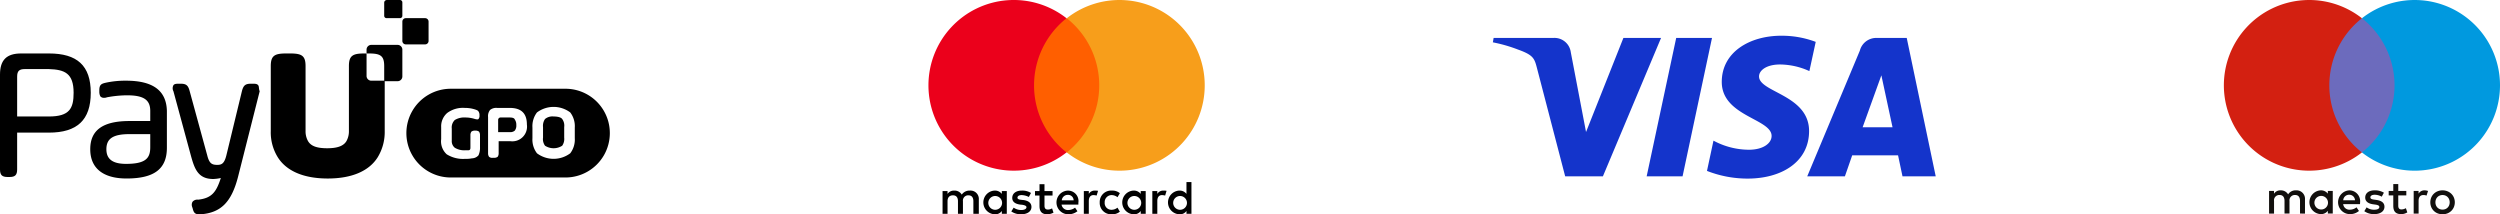 <svg id="Visa_Logo" data-name="Visa Logo" xmlns="http://www.w3.org/2000/svg" width="350" height="30.004" viewBox="0 0 350 30.004">
  <defs>
    <style>
      .cls-1 {
        fill: #1434cb;
      }

      .cls-2 {
        fill: #ff5f00;
      }

      .cls-3 {
        fill: #eb001b;
      }

      .cls-4 {
        fill: #f79e1b;
      }

      .cls-5 {
        fill: #6c6bbd;
      }

      .cls-6 {
        fill: #d32011;
      }

      .cls-7 {
        fill: #0099df;
      }

      .cls-8 {
        fill: #110f0d;
      }
    </style>
  </defs>
  <title>payment-logos-2024</title>
  <path class="cls-1" d="M249.383,5.001c-4.402,0-8.336,2.272-8.336,6.469,0,4.813,6.977,5.146,6.977,7.564,0,1.018-1.172,1.93-3.174,1.93a10.572,10.572,0,0,1-4.964-1.273l-.909,4.236a15.552,15.552,0,0,0,5.693,1.076c4.813,0,8.601-2.383,8.601-6.652,0-5.086-7.006-5.409-7.006-7.653,0-.798.962-1.671,2.958-1.671a10.087,10.087,0,0,1,4.089.926l.889-4.09a13.351,13.351,0,0,0-4.819-.859h.001Zm-40.276.309L209,5.927a20.758,20.758,0,0,1,3.52,1.011c2.148.772,2.301,1.222,2.662,2.617l3.942,15.127h5.284L232.548,5.31h-5.272l-5.231,13.171-2.134-11.165A2.304,2.304,0,0,0,217.511,5.309h-8.404Zm25.561,0L230.533,24.682h5.027l4.12-19.372Zm28.037,0a2.37,2.37,0,0,0-2.325,1.775L253.015,24.682h5.272l1.02-2.933h6.422l.62,2.933H271L266.942,5.31Zm.686,5.234,1.563,7.269h-4.186l2.624-7.269h-.001Z"/>
  <g>
    <g>
      <path d="M137.035,29.934V27.943a1.168,1.168,0,0,0-1.261-1.261,1.309,1.309,0,0,0-1.128.564,1.161,1.161,0,0,0-1.062-.564,1.072,1.072,0,0,0-.929.465v-.398H131.958v3.186h.697V28.175c0-.564.299-.83.763-.83s.697.299.697.83v1.759h.697V28.175a.734.734,0,0,1,.763-.83c.465,0,.697.299.697.83v1.759Zm10.321-3.186h-1.128v-.962H145.531v.962h-.631v.631h.631V28.839c0,.73.299,1.161,1.095,1.161a1.856,1.856,0,0,0,.863-.232l-.199-.597a1.092,1.092,0,0,1-.597.166c-.332,0-.465-.199-.465-.531v-1.427h1.128v-.63Zm5.907-.066a.935.935,0,0,0-.83.465v-.398h-.697v3.186h.697v-1.792c0-.531.232-.83.664-.83a1.942,1.942,0,0,1,.431.066l.199-.664a2.191,2.191,0,0,0-.465-.033Zm-8.927.332a2.278,2.278,0,0,0-1.294-.332c-.796,0-1.327.398-1.327,1.029,0,.531.398.83,1.095.929l.332.033c.365.066.564.166.564.332,0,.232-.265.398-.73.398a1.832,1.832,0,0,1-1.062-.332l-.332.531a2.347,2.347,0,0,0,1.361.398c.929,0,1.46-.431,1.46-1.029,0-.564-.431-.863-1.095-.962l-.332-.033c-.299-.033-.531-.1-.531-.299,0-.232.232-.365.597-.365a2.392,2.392,0,0,1,.996.265l.299-.564Zm18.518-.332a.935.935,0,0,0-.83.465v-.398h-.697v3.186h.697v-1.792c0-.531.232-.83.664-.83a1.942,1.942,0,0,1,.431.066l.199-.664a2.191,2.191,0,0,0-.465-.033Zm-8.894,1.659a1.594,1.594,0,0,0,1.692,1.659,1.651,1.651,0,0,0,1.128-.365l-.332-.564a1.341,1.341,0,0,1-.83.299.942.942,0,0,1-.962-1.029.979.979,0,0,1,.928-1.028l.035-.001a1.341,1.341,0,0,1,.83.299l.332-.564a1.651,1.651,0,0,0-1.128-.365,1.594,1.594,0,0,0-1.692,1.659Zm6.438,0V26.748h-.697v.398a1.199,1.199,0,0,0-.996-.465,1.661,1.661,0,0,0,0,3.319,1.117,1.117,0,0,0,.996-.465v.398h.697Zm-2.555,0a.965.965,0,1,1,0,.128A.965.965,0,0,1,157.843,28.341Zm-8.33-1.659a1.66,1.66,0,0,0,.033,3.319,2.03,2.03,0,0,0,1.294-.431l-.332-.498a1.586,1.586,0,0,1-.929.332.896.896,0,0,1-.962-.763h2.356v-.265a1.466,1.466,0,0,0-1.46-1.692Zm0,.597a.776.776,0,0,1,.796.756l0.0.008h-1.659A.84.84,0,0,1,149.513,27.279Zm17.29,1.062v-2.854h-.697v1.659a1.199,1.199,0,0,0-.996-.465,1.661,1.661,0,0,0,0,3.319,1.117,1.117,0,0,0,.996-.465v.398h.697Zm-2.555,0a.965.965,0,1,1,0,.128A.965.965,0,0,1,164.248,28.341Zm-23.296,0V26.748h-.697v.398a1.199,1.199,0,0,0-.996-.465,1.661,1.661,0,0,0,0,3.319,1.117,1.117,0,0,0,.996-.465v.398h.697Zm-2.588,0a.965.965,0,1,1,0,.128A.965.965,0,0,1,138.363,28.341Z"/>
      <rect class="cls-2" x="144.104" y="2.556" width="10.454" height="18.783"/>
      <path class="cls-3" d="M144.768,11.947a11.979,11.979,0,0,1,4.546-9.392,11.947,11.947,0,1,0,0,18.783A11.929,11.929,0,0,1,144.768,11.947Z"/>
      <path class="cls-4" d="M168.661,11.947a11.934,11.934,0,0,1-19.314,9.392,11.973,11.973,0,0,0,0-18.783,11.934,11.934,0,0,1,19.314,9.392Z"/>
    </g>
    <g>
      <polygon class="cls-5" points="335.898 21.34 325.445 21.34 325.445 2.555 335.898 2.555 335.898 21.34"/>
      <path class="cls-6" d="M326.108,11.948A11.927,11.927,0,0,1,330.671,2.555a11.947,11.947,0,1,0,0,18.785,11.927,11.927,0,0,1-4.563-9.393"/>
      <path class="cls-7" d="M350,11.948a11.946,11.946,0,0,1-19.329,9.393,11.948,11.948,0,0,0,0-18.785A11.946,11.946,0,0,1,350,11.948"/>
      <path class="cls-8" d="M339.435,26.648a1.472,1.472,0,0,1,.491.087l-.213.65a1.118,1.118,0,0,0-.431-.08c-.451,0-.677.292-.677.816v1.779h-.69V26.728h.684v.385A.936.936,0,0,1,339.435,26.648ZM336.884,27.358h-1.128v1.433c0,.318.112.531.458.531a1.272,1.272,0,0,0,.61-.179l.199.59a1.618,1.618,0,0,1-.862.246c-.817,0-1.101-.438-1.101-1.175V27.358h-.644v-.63h.644v-.962h.697v.962H336.884Zm-8.833.677a.817.817,0,0,1,.843-.77.788.788,0,0,1,.803.77Zm2.363.279a1.521,1.521,0,0,0-1.37-1.659q-.068-.007-.137-.007a1.667,1.667,0,0,0,.047,3.331,1.928,1.928,0,0,0,1.3-.444l-.339-.511a1.508,1.508,0,0,1-.922.332.881.881,0,0,1-.949-.776h2.355c.007-.087.014-.172.014-.265Zm3.032-.776a2.034,2.034,0,0,0-.988-.273c-.378,0-.604.14-.604.372,0,.212.238.272.537.311l.325.046c.69.1,1.108.392,1.108.949,0,.604-.531,1.035-1.446,1.035a2.289,2.289,0,0,1-1.374-.412l.325-.538a1.692,1.692,0,0,0,1.056.332c.471,0,.723-.139.723-.385,0-.178-.179-.279-.558-.331l-.325-.046c-.71-.1-1.095-.419-1.095-.936,0-.63.518-1.016,1.321-1.016a2.371,2.371,0,0,1,1.294.332l-.298.558Zm8.511-.234a1.045,1.045,0,0,0-.396.074.95.95,0,0,0-.316.21.972.972,0,0,0-.21.323,1.166,1.166,0,0,0,0,.828.972.972,0,0,0,.21.323.95.95,0,0,0,.316.21,1.089,1.089,0,0,0,.791,0,.949.949,0,0,0,.317-.21.966.966,0,0,0,.212-.323,1.166,1.166,0,0,0,0-.828.966.966,0,0,0-.212-.323.949.949,0,0,0-.317-.21,1.043,1.043,0,0,0-.396-.074Zm0-.655a1.787,1.787,0,0,1,.684.128,1.659,1.659,0,0,1,.544.352,1.614,1.614,0,0,1,.359.53,1.769,1.769,0,0,1,0,1.331,1.617,1.617,0,0,1-.359.531,1.672,1.672,0,0,1-.544.352,1.895,1.895,0,0,1-1.367,0,1.654,1.654,0,0,1-.542-.352,1.636,1.636,0,0,1-.358-.531,1.769,1.769,0,0,1,0-1.331,1.617,1.617,0,0,1,.899-.883,1.787,1.787,0,0,1,.684-.128Zm-17.938,1.666a.952.952,0,1,1-.002.075Q324.017,28.351,324.019,28.314Zm2.568,0V26.728h-.69v.385a1.203,1.203,0,0,0-1.002-.465,1.668,1.668,0,0,0,0,3.331,1.203,1.203,0,0,0,1.002-.465v.385h.69Zm-3.888,1.586v-1.991a1.181,1.181,0,0,0-1.247-1.261,1.227,1.227,0,0,0-1.115.564,1.166,1.166,0,0,0-1.049-.564,1.05,1.05,0,0,0-.929.471v-.391h-.69v3.172h.697V28.141a.742.742,0,0,1,.776-.843c.458,0,.69.298.69.836v1.765h.697V28.141a.749.749,0,0,1,.776-.843c.472,0,.697.298.697.836v1.765Z"/>
    </g>
  </g>
  <g>
    <path d="M52.024,11.296a.667.667,0,0,1-.706-.706V7.484h-.282c-1.624,0-2.188.282-2.188,1.765v3.459h0v5.647a2.78,2.78,0,0,1-.353,1.412c-.424.706-1.341.988-2.682.988-1.412,0-2.259-.282-2.682-.988a2.78,2.78,0,0,1-.353-1.412V12.708h0V9.249c0-1.482-.565-1.765-2.188-1.765h-.494c-1.624,0-2.188.282-2.188,1.765v9.106a6.608,6.608,0,0,0,.988,3.671c1.2,1.906,3.6,2.965,6.988,2.965h0c3.388,0,5.788-1.059,6.988-2.965a6.778,6.778,0,0,0,.988-3.671V11.296Z"/>
    <path d="M56.824,2.543h2.682A.482.482,0,0,1,60,3.037V5.72a.482.482,0,0,1-.494.494H56.824a.482.482,0,0,1-.494-.494V3.037A.482.482,0,0,1,56.824,2.543Z"/>
    <path d="M54.141.002h1.835a.333.333,0,0,1,.353.353V2.19a.333.333,0,0,1-.353.353H54.141a.333.333,0,0,1-.353-.353V.355A.378.378,0,0,1,54.141.002Z"/>
    <path d="M6.847,7.484H2.965C.918,7.484,0,8.402,0,10.449V23.72c0,.776.282,1.059,1.059,1.059h.282c.776,0,1.059-.282,1.059-1.059V18.567H6.847c3.953,0,5.859-1.765,5.859-5.576S10.8,7.484,6.847,7.484Zm3.459,5.506c0,2.188-.565,3.318-3.459,3.318H2.4V10.731c0-.776.282-1.059,1.059-1.059H6.847C9.035,9.743,10.306,10.237,10.306,12.99Z"/>
    <path d="M17.647,11.296a12.803,12.803,0,0,0-2.824.282c-.635.141-.918.282-.918,1.059V12.849a1.41,1.41,0,0,0,.141.635.641.641,0,0,0,.494.212,1.049,1.049,0,0,0,.424-.071,15.696,15.696,0,0,1,2.824-.282c2.329,0,3.247.635,3.247,2.188v1.412H18.141c-3.741,0-5.506,1.271-5.506,3.953s1.835,4.094,5.082,4.094c3.882,0,5.647-1.341,5.647-4.306V15.531C23.294,12.708,21.459,11.296,17.647,11.296Zm3.388,7.482v1.835c0,1.482-.565,2.329-3.388,2.329-1.835,0-2.753-.635-2.753-2.047,0-1.482.918-2.118,3.247-2.118Z"/>
    <path d="M36.141,11.931c-.141-.212-.494-.212-.776-.212h-.212c-.776,0-1.059.212-1.271.988l-2.188,9.035c-.282,1.129-.635,1.341-1.271,1.341-.776,0-1.129-.212-1.412-1.341l-2.471-9.035c-.212-.776-.494-.988-1.271-.988h-.212c-.282,0-.635,0-.776.212a.888.888,0,0,0,0,.847l2.471,9.106c.494,1.765.988,3.176,3.106,3.176a5.449,5.449,0,0,0,1.059-.141c-.635,1.976-1.271,2.824-3.176,3.035a.88.88,0,0,0-.776.282.835.835,0,0,0-.071.706l.071.212c.141.565.282.847.918.847h.212c2.824-.212,4.306-1.694,5.224-5.224l3.035-12c-.141-.353-.071-.706-.212-.847Z"/>
    <path d="M55.624,6.284h-3.6a.667.667,0,0,0-.706.706v.494H51.6c1.624,0,2.188.282,2.188,1.765v2.118h1.835a.667.667,0,0,0,.706-.706V6.99A.667.667,0,0,0,55.624,6.284Z"/>
    <path d="M77.506,16.308a1.612,1.612,0,0,0-1.2.353,1.669,1.669,0,0,0-.282,1.129v1.482a1.556,1.556,0,0,0,.282,1.129,2.216,2.216,0,0,0,2.4,0,1.669,1.669,0,0,0,.282-1.129V17.79a1.556,1.556,0,0,0-.282-1.129C78.565,16.449,78.141,16.308,77.506,16.308Z"/>
    <path d="M71.365,16.449H70.094a.333.333,0,0,0-.353.353v1.694H71.365a.937.937,0,0,0,.706-.212,1.135,1.135,0,0,0,.212-.776,1.268,1.268,0,0,0-.212-.776C72,16.52,71.718,16.449,71.365,16.449Z"/>
    <path d="M79.2,12.425H63.106a6.212,6.212,0,1,0,0,12.424H79.129A6.212,6.212,0,0,0,79.2,12.425Zm-12,8.188a2.475,2.475,0,0,1-.212,1.129,1.243,1.243,0,0,1-.918.424,3.729,3.729,0,0,1-.918.071,4.308,4.308,0,0,1-2.612-.635,2.45,2.45,0,0,1-.776-2.118V17.79a2.463,2.463,0,0,1,.847-1.976,3.684,3.684,0,0,1,2.471-.706,4.551,4.551,0,0,1,1.412.212c.212.071.424.141.494.282a.823.823,0,0,1,.141.494v.071a.675.675,0,0,1-.141.494c-.071.071-.212.071-.494,0a4.432,4.432,0,0,0-1.341-.212,2.525,2.525,0,0,0-1.482.353,1.454,1.454,0,0,0-.424,1.2v1.694a1.185,1.185,0,0,0,.424.988,2.525,2.525,0,0,0,1.482.353h.424c.212,0,.282-.141.282-.353V18.92A.823.823,0,0,1,66,18.425a.823.823,0,0,1,.494-.141h.071a.823.823,0,0,1,.494.141.823.823,0,0,1,.141.494l0,1.694Zm4.235-.847H69.812v1.694a.823.823,0,0,1-.141.494.823.823,0,0,1-.494.141H68.965a.675.675,0,0,1-.494-.141.823.823,0,0,1-.141-.494V16.378a1.38,1.38,0,0,1,.282-.988A1.38,1.38,0,0,1,69.6,15.108h1.765c1.624,0,2.4.776,2.4,2.329a2.059,2.059,0,0,1-2.329,2.329Zm9.035-.424a3.162,3.162,0,0,1-.635,2.118,3.882,3.882,0,0,1-4.659,0,3.162,3.162,0,0,1-.635-2.118V17.861a3.162,3.162,0,0,1,.635-2.118,3.882,3.882,0,0,1,4.659,0,3.162,3.162,0,0,1,.635,2.118Z"/>
  </g>
</svg>
